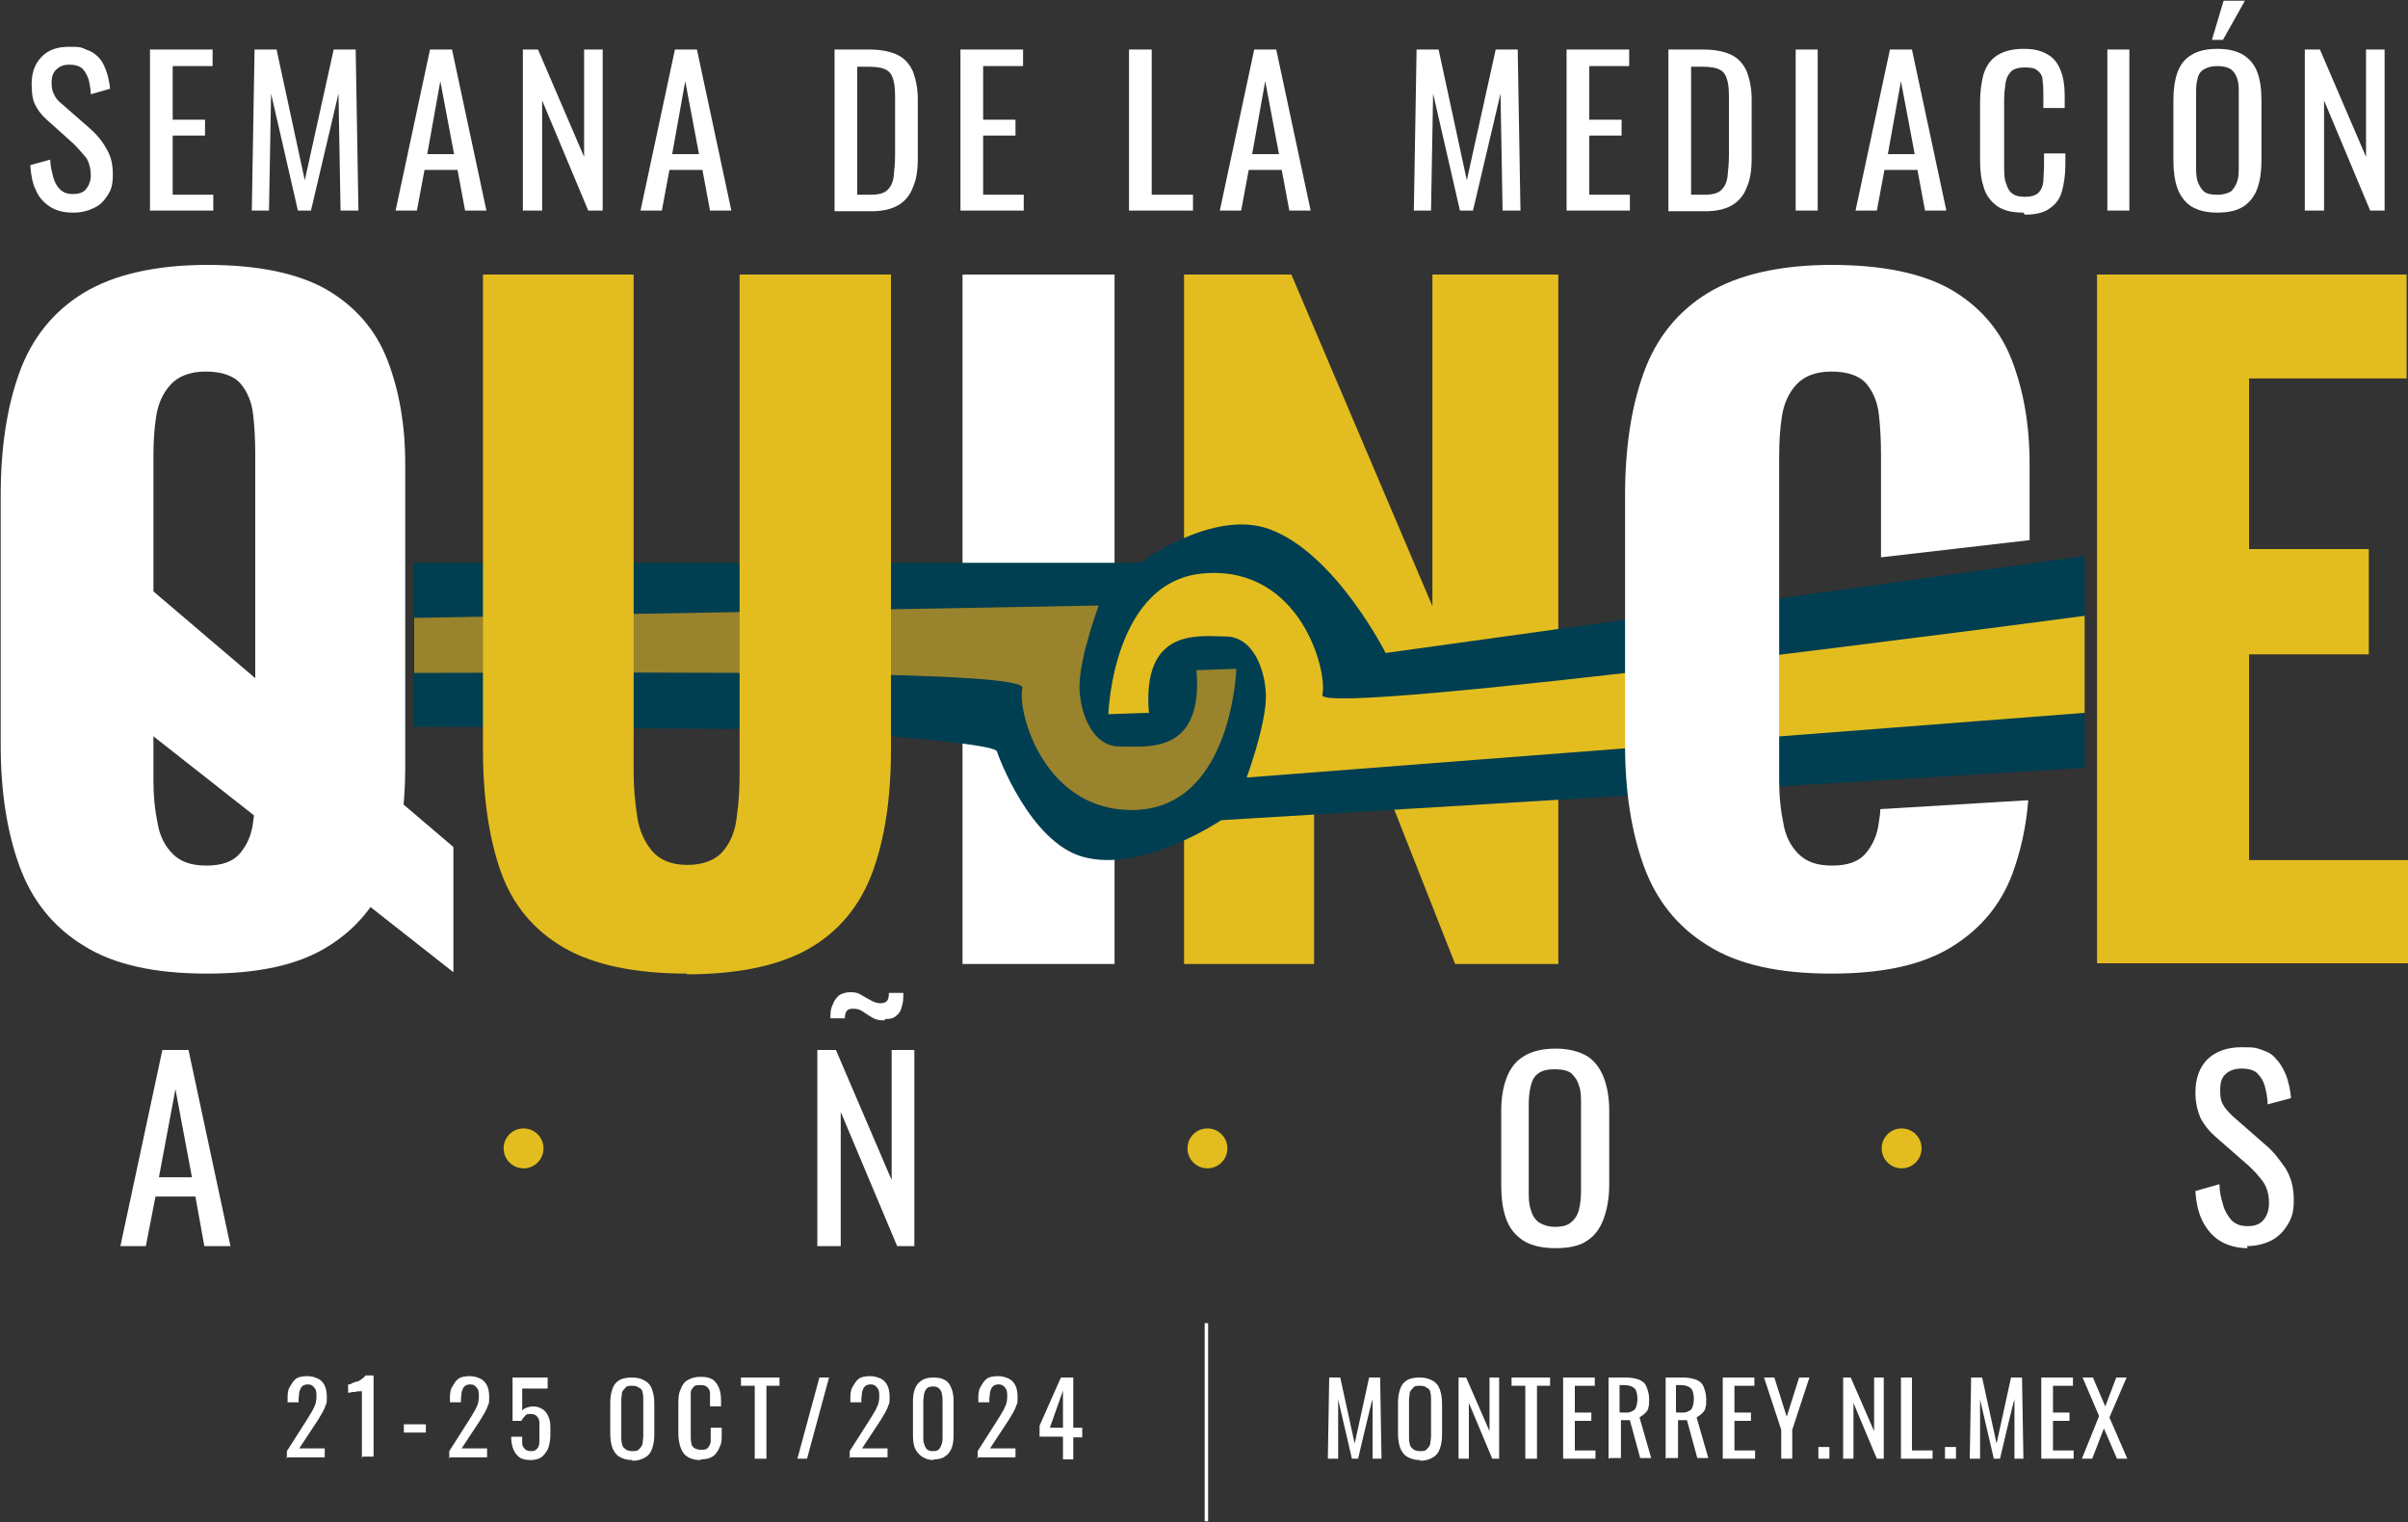 <?xml version="1.0" encoding="UTF-8"?>
<svg xmlns="http://www.w3.org/2000/svg" width="350" height="221.2" version="1.1" viewBox="0 0 350 221.2">
  <rect x="0" y="0" width="350" height="221.2" fill="#333333" stroke="none"/>
  <defs>
    <style>
      .cls-1 {
        fill: #fff;
      }

      .cls-2 {
        fill: #99832c;
      }

      .cls-2, .cls-3, .cls-4 {
        fill-rule: evenodd;
      }

      .cls-3, .cls-5 {
        fill: #e3bd1f;
      }

      .cls-4 {
        fill: #003e51;
      }
    </style>
  </defs>
  <!-- Generator: Adobe Illustrator 28.6.0, SVG Export Plug-In . SVG Version: 1.2.0 Build 709)  -->
  <g>
    <g id="Layer_1">
      <g>
        <path class="cls-1" d="M17.5,181.1l6.1-28.5h3.8l6.1,28.5h-3.8l-1.3-7.2h-5.8l-1.4,7.2h-3.7ZM23.1,171.1h4.8l-2.4-12.8-2.4,12.8Z"/>
        <path class="cls-1" d="M226,181.4c-1.9,0-3.5-.4-4.6-1.1-1.2-.8-2-1.8-2.5-3.2-.5-1.4-.7-3-.7-4.9v-10.8c0-1.9.3-3.5.8-4.8.5-1.3,1.3-2.4,2.5-3.1,1.1-.7,2.7-1.1,4.6-1.1s3.4.4,4.6,1.1c1.1.7,1.9,1.8,2.4,3.1.5,1.3.8,2.9.8,4.8v10.8c0,1.9-.3,3.5-.8,4.9-.5,1.4-1.3,2.5-2.4,3.2-1.1.8-2.7,1.1-4.6,1.1ZM226,178.3c1.1,0,1.9-.2,2.4-.7.5-.4.9-1,1.1-1.8.2-.8.3-1.7.3-2.8v-12.5c0-1.1,0-2-.3-2.7-.2-.8-.6-1.3-1.1-1.8-.5-.4-1.3-.6-2.4-.6s-1.9.2-2.4.6c-.6.4-.9,1-1.1,1.8-.2.8-.3,1.7-.3,2.7v12.5c0,1.1,0,2,.3,2.8.2.8.6,1.4,1.1,1.8.6.4,1.4.7,2.4.7Z"/>
        <path class="cls-1" d="M326.7,181.4c-1.6,0-3-.4-4.1-1.1-1.1-.7-1.9-1.7-2.5-2.9-.6-1.2-.9-2.7-1-4.3l3.5-1c0,1,.2,2,.5,2.9.2.9.7,1.7,1.2,2.3.6.6,1.3.9,2.4.9s1.8-.3,2.3-.9c.5-.6.8-1.4.8-2.5s-.3-2.3-.9-3.1c-.6-.8-1.3-1.6-2.2-2.4l-4.8-4.2c-.9-.8-1.6-1.7-2.1-2.7-.4-1-.7-2.2-.7-3.6,0-2.1.6-3.7,1.8-4.9,1.2-1.1,2.8-1.7,4.9-1.7s2.1.1,3,.4c.9.3,1.6.7,2.1,1.4.6.6,1,1.4,1.4,2.3.3.9.6,2,.7,3.3l-3.4.9c0-.9-.2-1.8-.4-2.6-.2-.8-.6-1.4-1.1-1.9-.5-.5-1.3-.7-2.3-.7s-1.8.3-2.3.8c-.6.5-.8,1.3-.8,2.3s.1,1.6.4,2.1c.3.6.8,1.1,1.4,1.7l4.8,4.2c1.1.9,2,2.1,2.9,3.4.8,1.3,1.2,2.8,1.2,4.6s-.3,2.6-.9,3.6c-.6,1-1.4,1.8-2.4,2.3-1,.5-2.2.8-3.5.8Z"/>
        <path class="cls-1" d="M118.8,181.1v-28.5h2.7l8.1,18.9v-18.9h3.3v28.5h-2.5l-8.2-19.5v19.5h-3.4ZM128.5,148.3c-.7,0-1.2-.1-1.7-.4-.5-.3-1-.6-1.4-.9-.4-.3-.9-.4-1.4-.4s-.7.1-.9.3c-.2.2-.3.6-.3,1.1h-2.1c0-.7,0-1.3.3-1.9.2-.6.5-1,.9-1.4.4-.3,1-.5,1.7-.5s1.1.1,1.6.4c.5.3,1,.6,1.4.8.5.3,1,.4,1.4.4s.7-.1.9-.3c.2-.2.3-.6.3-1.2h2.1c0,.7,0,1.3-.2,1.9-.1.6-.4,1.1-.8,1.4-.4.4-.9.5-1.6.5Z"/>
        <g>
          <path class="cls-1" d="M56.3,52.3c-1.7-4.4-4.7-7.8-8.8-10.2-4.2-2.4-10-3.6-17.4-3.6s-13.6,1.4-18,4.1c-4.4,2.7-7.5,6.6-9.3,11.6-1.8,5-2.7,10.9-2.7,17.9v36.1c0,6.8.9,12.6,2.7,17.6,1.8,5,4.9,8.9,9.3,11.6,4.4,2.8,10.4,4.1,18,4.1s13.3-1.3,17.5-3.9c4.2-2.6,7.1-6.1,8.8-10.6,1.7-4.5,2.5-9.6,2.5-15.3v-44.3c0-5.7-.9-10.7-2.6-15.1ZM37.2,105.4v8.2c0,2-.1,3.9-.4,5.8-.2,1.9-.9,3.4-1.9,4.6-1,1.2-2.6,1.8-4.9,1.8s-3.8-.6-4.9-1.7c-1.1-1.1-1.9-2.6-2.2-4.5-.4-1.9-.6-3.9-.6-6.1v-47.1c0-2.1.1-4,.4-5.9.3-1.9,1-3.4,2.1-4.6s2.8-1.9,5.1-1.9,4.1.6,5.1,1.8c1,1.2,1.6,2.7,1.8,4.5.2,1.8.3,3.7.3,5.7v39.4Z"/>
          <polygon class="cls-1" points="18.6 82.8 18.6 104.1 65.9 141.3 65.9 123.1 18.6 82.8"/>
        </g>
        <path class="cls-1" d="M139.9,140V39.9h22.1v100.2h-22.1Z"/>
        <path class="cls-5" d="M172.1,140V39.9h15.6l20.5,48.2v-48.2h18.3v100.2h-15l-20.5-52v52h-18.9Z"/>
        <g>
          <path class="cls-4" d="M303,80.8l-101.6,14.1s-7.3-14.5-16.9-18c-8.2-3-18.8,4.9-18.8,4.9H60.1c0,0,0,23.8,0,23.8,37.1.3,55.7.4,56,.4,4.3.3,28.4,1.9,28.8,3.2.2.7,4.8,13.1,12.4,15.3,8.6,2.5,20.2-5.3,20.2-5.3l125.5-7.6v-30.9Z"/>
          <path class="cls-3" d="M166.9,103.6l-5.8.2s.6-19.8,14.3-20.5c13.7-.8,17.6,14.3,16.8,17.7-.8,3.4,110.8-11.5,110.8-11.5v14.1l-121.8,9.4s2.8-7.6,2.8-11.8c0-3.1-1.5-8.7-5.9-8.7-3.6,0-12.2-1.5-11.1,11.2Z"/>
          <path class="cls-2" d="M173.9,97.3c1.1,12.7-7.6,11.1-11.1,11.2-4.4,0-5.9-5.6-5.9-8.7,0-4.3,2.8-11.8,2.8-11.8l-99.5,1.8v8c42.9-.1,89-.3,88.4,2.2-.8,3.4,3.2,18.4,16.8,17.7,13.7-.8,14.3-20.5,14.3-20.5l-5.8.2Z"/>
        </g>
        <path class="cls-5" d="M99.9,141.5c-7.7,0-13.7-1.3-18-3.8-4.3-2.5-7.4-6.2-9.1-11-1.7-4.8-2.6-10.7-2.6-17.8V39.9h21.9v72.5c0,2.1.2,4.1.5,6.2.3,2.1,1.1,3.8,2.2,5.1,1.1,1.3,2.8,2,5.1,2s4.1-.7,5.2-2c1.1-1.3,1.8-3,2-5.1.3-2.1.4-4.1.4-6.2V39.9h22v69.1c0,7-.9,12.9-2.7,17.8-1.8,4.8-4.8,8.5-9.1,11-4.3,2.5-10.3,3.8-17.9,3.8Z"/>
        <path class="cls-1" d="M273.3,117.6c0,.6-.1,1.2-.2,1.8-.2,1.9-.9,3.4-1.9,4.6-1,1.2-2.6,1.8-4.9,1.8s-3.8-.6-4.9-1.7c-1.1-1.1-1.9-2.6-2.2-4.5-.4-1.9-.6-3.9-.6-6.1v-47.1c0-2.1.1-4,.4-5.9.3-1.9,1-3.4,2.1-4.6,1.1-1.2,2.8-1.9,5.1-1.9s4.1.6,5.1,1.8c1,1.2,1.6,2.7,1.8,4.5.2,1.8.3,3.7.3,5.7v15l21.6-2.5v-11.1c0-5.7-.9-10.7-2.6-15.1-1.7-4.4-4.7-7.8-8.8-10.2-4.2-2.4-10-3.6-17.4-3.6s-13.6,1.4-18,4.1c-4.4,2.7-7.5,6.6-9.3,11.6-1.8,5-2.7,10.9-2.7,17.9v36.1c0,6.8.9,12.6,2.7,17.6,1.8,5,4.9,8.9,9.3,11.6,4.4,2.8,10.4,4.1,18,4.1s13.3-1.3,17.5-3.9c4.2-2.6,7.1-6.1,8.8-10.6,1.2-3.3,2-6.8,2.3-10.7l-21.6,1.3Z"/>
        <path class="cls-5" d="M304.8,140V39.9h45v15.1h-22.9v24.8h17.4v15.3h-17.4v29.9h23.1v15h-45.2Z"/>
        <g>
          <path class="cls-1" d="M10.6,30.9c-1.4,0-2.5-.3-3.4-.9s-1.6-1.4-2-2.4c-.5-1-.7-2.2-.8-3.6l2.9-.8c0,.8.2,1.6.4,2.4.2.8.5,1.4,1,1.9.5.5,1.1.7,1.9.7s1.5-.2,1.9-.7c.4-.5.7-1.2.7-2s-.2-1.9-.7-2.6c-.5-.6-1.1-1.3-1.8-2l-3.9-3.5c-.8-.7-1.3-1.4-1.7-2.2-.4-.8-.5-1.8-.5-3,0-1.7.5-3,1.5-4s2.3-1.4,4-1.4,1.7.1,2.4.4c.7.2,1.3.6,1.8,1.1.5.5.8,1.1,1.1,1.9.3.8.5,1.7.6,2.7l-2.8.8c0-.8-.2-1.5-.3-2.1-.2-.6-.5-1.2-.9-1.6s-1.1-.6-1.9-.6-1.4.2-1.9.7c-.5.4-.7,1.1-.7,1.9s.1,1.3.4,1.8c.2.5.6.9,1.2,1.4l4,3.5c.9.8,1.7,1.7,2.3,2.8.7,1.1,1,2.3,1,3.8s-.2,2.2-.7,3c-.5.8-1.1,1.5-2,1.9-.8.4-1.8.7-2.9.7Z"/>
          <path class="cls-1" d="M21.8,30.6V7.2h9.1v2.4h-5.8v7.8h4.7v2.3h-4.7v8.6h5.9v2.3h-9.1Z"/>
          <path class="cls-1" d="M36.6,30.6l.4-23.4h3.2l4.1,19,4.2-19h3.2l.4,23.4h-2.6l-.3-17-4,17h-1.9l-3.9-17-.3,17h-2.7Z"/>
          <path class="cls-1" d="M57.5,30.6l5-23.4h3.2l5,23.4h-3.1l-1.1-5.9h-4.8l-1.1,5.9h-3.1ZM62.1,22.4h3.9l-2-10.6-1.9,10.6Z"/>
          <path class="cls-1" d="M76,30.6V7.2h2.2l6.7,15.6V7.2h2.7v23.4h-2.1l-6.7-16v16h-2.8Z"/>
          <path class="cls-1" d="M93.1,30.6l5-23.4h3.2l5,23.4h-3.1l-1.1-5.9h-4.8l-1.1,5.9h-3.1ZM97.7,22.4h3.9l-2-10.6-1.9,10.6Z"/>
          <path class="cls-1" d="M121.3,30.6V7.2h5.1c1.7,0,3.1.3,4.1.8,1,.5,1.7,1.3,2.2,2.4.4,1.1.7,2.4.7,4v8.6c0,1.7-.2,3.1-.7,4.2-.4,1.1-1.1,2-2.1,2.6-1,.6-2.3.9-3.9.9h-5.4ZM124.6,28.3h1.9c1.2,0,2-.2,2.5-.7s.8-1.1.9-2c.1-.9.2-2,.2-3.2v-7.6c0-1.2,0-2.2-.2-3-.2-.8-.5-1.3-1-1.6-.5-.3-1.3-.5-2.5-.5h-1.8v18.7Z"/>
          <path class="cls-1" d="M139.6,30.6V7.2h9.1v2.4h-5.8v7.8h4.7v2.3h-4.7v8.6h5.9v2.3h-9.1Z"/>
          <path class="cls-1" d="M164.1,30.6V7.2h3.3v21.1h6v2.3h-9.3Z"/>
          <path class="cls-1" d="M177.3,30.6l5-23.4h3.2l5,23.4h-3.1l-1.1-5.9h-4.8l-1.1,5.9h-3.1ZM182,22.4h3.9l-2-10.6-1.9,10.6Z"/>
          <path class="cls-1" d="M205.5,30.6l.4-23.4h3.2l4.1,19,4.2-19h3.2l.4,23.4h-2.6l-.3-17-4,17h-1.9l-3.9-17-.3,17h-2.7Z"/>
          <path class="cls-1" d="M227.7,30.6V7.2h9.1v2.4h-5.8v7.8h4.7v2.3h-4.7v8.6h5.9v2.3h-9.1Z"/>
          <path class="cls-1" d="M242.5,30.6V7.2h5.1c1.7,0,3.1.3,4.1.8,1,.5,1.7,1.3,2.2,2.4.4,1.1.7,2.4.7,4v8.6c0,1.7-.2,3.1-.7,4.2-.4,1.1-1.1,2-2.1,2.6-1,.6-2.3.9-3.9.9h-5.4ZM245.8,28.3h1.9c1.2,0,2-.2,2.5-.7s.8-1.1.9-2c.1-.9.2-2,.2-3.2v-7.6c0-1.2,0-2.2-.2-3-.2-.8-.5-1.3-1-1.6-.5-.3-1.3-.5-2.5-.5h-1.8v18.7Z"/>
          <path class="cls-1" d="M261,30.6V7.2h3.2v23.4h-3.2Z"/>
          <path class="cls-1" d="M269.7,30.6l5-23.4h3.2l5,23.4h-3.1l-1.1-5.9h-4.8l-1.1,5.9h-3.1ZM274.4,22.4h3.9l-2-10.6-1.9,10.6Z"/>
          <path class="cls-1" d="M294.1,30.9c-1.7,0-2.9-.3-3.9-1-.9-.7-1.6-1.6-1.9-2.8-.4-1.2-.5-2.5-.5-3.9v-8.3c0-1.6.2-3,.5-4.1.4-1.2,1-2.1,1.9-2.7.9-.6,2.2-1,3.9-1s2.6.3,3.5.8c.9.5,1.5,1.3,1.9,2.3.4,1,.6,2.2.6,3.6v1.9h-3.1v-1.6c0-.9,0-1.6-.1-2.3,0-.7-.3-1.2-.7-1.5-.4-.4-1-.5-1.9-.5s-1.6.2-2,.6c-.4.4-.7,1-.8,1.7-.1.7-.2,1.6-.2,2.5v9.3c0,1.2,0,2.1.3,2.8.2.7.5,1.2,1,1.5.4.3,1,.4,1.8.4s1.5-.2,1.9-.6c.4-.4.6-.9.7-1.6,0-.7.1-1.5.1-2.4v-1.7h3.1v1.7c0,1.4-.2,2.7-.5,3.8s-.9,1.9-1.8,2.5c-.8.6-2,.9-3.6.9Z"/>
          <path class="cls-1" d="M306.3,30.6V7.2h3.2v23.4h-3.2Z"/>
          <path class="cls-1" d="M322.3,30.9c-1.6,0-2.8-.3-3.8-.9-.9-.6-1.6-1.5-2-2.6-.4-1.1-.6-2.5-.6-4v-8.9c0-1.5.2-2.9.6-4,.4-1.1,1.1-2,2-2.5.9-.6,2.2-.9,3.8-.9s2.8.3,3.8.9c.9.6,1.6,1.4,2,2.5.4,1.1.6,2.4.6,4v8.9c0,1.5-.2,2.9-.6,4-.4,1.1-1.1,2-2,2.6s-2.2.9-3.8.9ZM322.3,28.3c.9,0,1.5-.2,2-.5.4-.4.7-.9.9-1.5.2-.6.2-1.4.2-2.3v-10.3c0-.9,0-1.6-.2-2.2-.2-.6-.5-1.1-.9-1.4-.4-.3-1.1-.5-2-.5s-1.5.2-2,.5c-.5.3-.8.8-.9,1.4-.2.6-.2,1.4-.2,2.2v10.3c0,.9,0,1.6.2,2.3.2.6.5,1.1.9,1.5.5.4,1.1.5,2,.5ZM321.5,5.8l1.7-5.7h3.1l-3.2,5.7h-1.6Z"/>
          <path class="cls-1" d="M335,30.6V7.2h2.2l6.7,15.6V7.2h2.7v23.4h-2.1l-6.7-16v16h-2.8Z"/>
        </g>
        <circle class="cls-5" cx="76.1" cy="166.9" r="2.9"/>
        <circle class="cls-5" cx="175.5" cy="166.9" r="2.9"/>
        <circle class="cls-5" cx="276.4" cy="166.9" r="2.9"/>
        <rect class="cls-1" x="175.1" y="192.3" width=".5" height="28.8"/>
        <g>
          <path class="cls-1" d="M193,212l.2-11.8h1.6l2.1,9.6,2.1-9.6h1.6l.2,11.8h-1.3v-8.6c-.1,0-2.1,8.6-2.1,8.6h-.9l-2-8.6v8.6h-1.5Z"/>
          <path class="cls-1" d="M206.4,212.2c-.8,0-1.4-.2-1.9-.5s-.8-.8-1-1.3c-.2-.6-.3-1.3-.3-2v-4.5c0-.8.1-1.4.3-2s.5-1,1-1.3c.5-.3,1.1-.4,1.9-.4s1.4.2,1.9.5.8.7,1,1.3c.2.6.3,1.2.3,2v4.5c0,.8-.1,1.4-.3,2s-.5,1-1,1.3c-.5.3-1.1.5-1.9.5ZM206.4,210.9c.4,0,.8,0,1-.3.2-.2.4-.4.5-.8,0-.3.1-.7.1-1.1v-5.2c0-.4,0-.8-.1-1.1,0-.3-.2-.6-.5-.7-.2-.2-.6-.3-1-.3s-.8,0-1,.3c-.2.2-.4.4-.5.7,0,.3-.1.7-.1,1.1v5.2c0,.4,0,.8.1,1.1,0,.3.2.6.5.8.2.2.6.3,1,.3Z"/>
          <path class="cls-1" d="M212,212v-11.8h1.1l3.4,7.8v-7.8h1.4v11.8h-1l-3.4-8.1v8.1h-1.4Z"/>
          <path class="cls-1" d="M221.7,212v-10.6h-2v-1.2h5.6v1.2h-1.9v10.6h-1.6Z"/>
          <path class="cls-1" d="M227.2,212v-11.8h4.6v1.2h-2.9v3.9h2.4v1.2h-2.4v4.3h3v1.2h-4.6Z"/>
          <path class="cls-1" d="M233.8,212v-11.8h2.4c.8,0,1.4.1,2,.3.5.2.9.5,1.1,1,.2.5.4,1.1.4,1.8s0,.9-.1,1.2c0,.4-.3.7-.5.9s-.5.4-.8.6l1.7,5.9h-1.6l-1.5-5.5h-1.3v5.5h-1.6ZM235.5,205.3h.6c.5,0,.8,0,1.1-.2.3-.1.5-.3.6-.6.1-.3.2-.7.2-1.2s-.1-1.2-.4-1.5-.8-.5-1.5-.5h-.7v3.9Z"/>
          <path class="cls-1" d="M242.1,212v-11.8h2.4c.8,0,1.4.1,2,.3.5.2.9.5,1.1,1,.2.5.4,1.1.4,1.8s0,.9-.1,1.2c0,.4-.3.7-.5.9s-.5.4-.8.6l1.7,5.9h-1.6l-1.5-5.5h-1.3v5.5h-1.6ZM243.7,205.3h.6c.5,0,.8,0,1.1-.2.3-.1.5-.3.6-.6.1-.3.2-.7.2-1.2s-.1-1.2-.4-1.5-.8-.5-1.5-.5h-.7v3.9Z"/>
          <path class="cls-1" d="M250.4,212v-11.8h4.6v1.2h-2.9v3.9h2.4v1.2h-2.4v4.3h3v1.2h-4.6Z"/>
          <path class="cls-1" d="M258.9,212v-4.2l-2.5-7.6h1.5l1.8,5.7,1.8-5.7h1.5l-2.5,7.6v4.2h-1.6Z"/>
          <path class="cls-1" d="M264.3,212v-1.7h1.6v1.7h-1.6Z"/>
          <path class="cls-1" d="M267.9,212v-11.8h1.1l3.4,7.8v-7.8h1.4v11.8h-1l-3.4-8.1v8.1h-1.4Z"/>
          <path class="cls-1" d="M276.3,212v-11.8h1.6v10.6h3v1.2h-4.7Z"/>
          <path class="cls-1" d="M282.7,212v-1.7h1.6v1.7h-1.6Z"/>
          <path class="cls-1" d="M286.3,212l.2-11.8h1.6l2.1,9.6,2.1-9.6h1.6l.2,11.8h-1.3v-8.6c-.1,0-2.1,8.6-2.1,8.6h-.9l-2-8.6v8.6h-1.5Z"/>
          <path class="cls-1" d="M296.7,212v-11.8h4.6v1.2h-2.9v3.9h2.4v1.2h-2.4v4.3h3v1.2h-4.6Z"/>
          <path class="cls-1" d="M302.6,212l2.5-6.2-2.4-5.6h1.5l1.8,4.2,1.6-4.2h1.5l-2.5,5.8,2.6,6h-1.5l-1.9-4.4-1.7,4.4h-1.5Z"/>
        </g>
        <g>
          <path class="cls-1" d="M41.7,212v-1.1l3-4.7c.2-.3.4-.7.6-1,.2-.3.3-.6.5-1,.1-.3.2-.7.2-1.2s0-1-.3-1.3c-.2-.3-.5-.5-.9-.5s-.7.1-.9.3c-.2.2-.3.5-.4.8,0,.3-.1.7-.1,1.1v.4h-1.6v-.4c0-.7,0-1.3.3-1.8s.5-.9.9-1.2c.4-.3,1-.4,1.7-.4s1.7.3,2.1.8c.5.5.7,1.3.7,2.2s0,.9-.2,1.3c-.1.4-.3.7-.5,1.1-.2.3-.4.7-.6,1l-2.7,4.1h3.7v1.3h-5.6Z"/>
          <path class="cls-1" d="M52.6,212v-9.8s-.1,0-.3,0c-.2,0-.4,0-.7.1-.3,0-.5,0-.7.1-.2,0-.3,0-.3,0v-1.2c.2,0,.4,0,.6-.2.2,0,.4-.2.7-.2.2,0,.4-.2.7-.4s.4-.3.5-.5h1.2v11.8h-1.6Z"/>
          <path class="cls-1" d="M58.7,208.2v-1.2h3.2v1.2h-3.2Z"/>
          <path class="cls-1" d="M65.3,212v-1.1l3-4.7c.2-.3.4-.7.6-1,.2-.3.3-.6.5-1,.1-.3.2-.7.2-1.2s0-1-.3-1.3c-.2-.3-.5-.5-.9-.5s-.7.1-.9.3c-.2.2-.3.5-.4.8,0,.3-.1.7-.1,1.1v.4h-1.6v-.4c0-.7,0-1.3.3-1.8s.5-.9.9-1.2c.4-.3,1-.4,1.7-.4s1.7.3,2.1.8c.5.5.7,1.3.7,2.2s0,.9-.2,1.3c-.1.4-.3.7-.5,1.1-.2.3-.4.7-.6,1l-2.7,4.1h3.7v1.3h-5.6Z"/>
          <path class="cls-1" d="M77.2,212.2c-.7,0-1.3-.1-1.7-.4s-.7-.7-.9-1.2c-.2-.5-.3-1.1-.3-1.8h1.6c0,.3,0,.7,0,1,0,.3.2.6.4.8s.5.3.9.3.7-.1.9-.4c.2-.2.3-.6.3-1s0-.9,0-1.4,0-1,0-1.4c0-.4-.2-.7-.4-.9-.2-.2-.5-.3-.9-.3s-.6,0-.8.3c-.2.2-.4.4-.5.7h-1.3v-6.3h5.1v1.6h-3.7v3.3c0-.2.3-.4.6-.5.3-.1.6-.2,1-.2.6,0,1.1.2,1.5.5.4.3.6.7.8,1.2.2.5.2,1.1.2,1.8s0,1.2-.1,1.7-.2,1-.5,1.4-.5.7-.9.9c-.4.2-.9.3-1.4.3Z"/>
          <path class="cls-1" d="M91.9,212.2c-.8,0-1.4-.2-1.9-.5s-.8-.8-1-1.3c-.2-.6-.3-1.3-.3-2v-4.5c0-.8.1-1.4.3-2s.5-1,1-1.3c.5-.3,1.1-.4,1.9-.4s1.4.2,1.9.5.8.7,1,1.3c.2.6.3,1.2.3,2v4.5c0,.8-.1,1.4-.3,2s-.5,1-1,1.3c-.5.3-1.1.5-1.9.5ZM91.9,210.9c.4,0,.8,0,1-.3.2-.2.4-.4.5-.8,0-.3.1-.7.1-1.1v-5.2c0-.4,0-.8-.1-1.1,0-.3-.2-.6-.5-.7-.2-.2-.6-.3-1-.3s-.8,0-1,.3c-.2.2-.4.4-.5.7,0,.3-.1.7-.1,1.1v5.2c0,.4,0,.8.1,1.1,0,.3.2.6.5.8.2.2.6.3,1,.3Z"/>
          <path class="cls-1" d="M101.8,212.2c-.8,0-1.5-.2-1.9-.5-.5-.3-.8-.8-1-1.4-.2-.6-.3-1.3-.3-2v-4.2c0-.8,0-1.5.3-2.1.2-.6.5-1.1,1-1.4.5-.3,1.1-.5,1.9-.5s1.3.1,1.8.4c.4.3.7.7.9,1.2.2.5.3,1.1.3,1.8v.9h-1.6v-.8c0-.4,0-.8,0-1.2,0-.3-.2-.6-.4-.8-.2-.2-.5-.3-1-.3s-.8,0-1,.3c-.2.2-.4.5-.4.8,0,.4,0,.8,0,1.3v4.7c0,.6,0,1.1.1,1.4,0,.3.3.6.5.7.2.1.5.2.9.2s.8,0,1-.3c.2-.2.3-.5.4-.8,0-.3,0-.8,0-1.2v-.9h1.6v.9c0,.7,0,1.4-.3,1.9-.2.5-.5,1-.9,1.3-.4.3-1,.5-1.8.5Z"/>
          <path class="cls-1" d="M109.7,212v-10.6h-2v-1.2h5.6v1.2h-1.9v10.6h-1.6Z"/>
          <path class="cls-1" d="M115.9,212l3.2-11.8h1.4l-3.2,11.8h-1.3Z"/>
          <path class="cls-1" d="M123.5,212v-1.1l3-4.7c.2-.3.4-.7.6-1,.2-.3.3-.6.5-1,.1-.3.2-.7.2-1.2s0-1-.3-1.3c-.2-.3-.5-.5-.9-.5s-.7.1-.9.3c-.2.2-.3.5-.4.8,0,.3-.1.7-.1,1.1v.4h-1.6v-.4c0-.7,0-1.3.3-1.8s.5-.9.9-1.2c.4-.3,1-.4,1.7-.4s1.7.3,2.1.8c.5.5.7,1.3.7,2.2s0,.9-.2,1.3c-.1.4-.3.7-.5,1.1-.2.3-.4.7-.6,1l-2.7,4.1h3.7v1.3h-5.6Z"/>
          <path class="cls-1" d="M135.7,212.2c-.7,0-1.2-.2-1.7-.5-.4-.3-.8-.7-1-1.2-.2-.5-.3-1.1-.3-1.8v-5.1c0-.7.1-1.3.3-1.8.2-.5.5-.9,1-1.2s1-.4,1.7-.4,1.2.1,1.7.4.7.7.9,1.2c.2.5.3,1.1.3,1.8v5.1c0,.7-.1,1.3-.3,1.8s-.5.9-1,1.2c-.4.3-1,.4-1.6.4ZM135.7,210.9c.4,0,.6-.1.8-.3.2-.2.3-.5.4-.8s.1-.7.1-1v-5.1c0-.4,0-.7-.1-1.1,0-.3-.2-.6-.4-.8s-.5-.3-.9-.3-.7.1-.9.3c-.2.2-.3.5-.4.8,0,.3-.1.7-.1,1.1v5.1c0,.4,0,.7.1,1s.2.6.4.8.5.3.8.3Z"/>
          <path class="cls-1" d="M142.1,212v-1.1l3-4.7c.2-.3.4-.7.6-1,.2-.3.3-.6.5-1,.1-.3.2-.7.2-1.2s0-1-.3-1.3c-.2-.3-.5-.5-.9-.5s-.7.1-.9.3c-.2.2-.3.5-.4.8,0,.3-.1.7-.1,1.1v.4h-1.6v-.4c0-.7,0-1.3.3-1.8s.5-.9.9-1.2c.4-.3,1-.4,1.7-.4s1.7.3,2.1.8c.5.5.7,1.3.7,2.2s0,.9-.2,1.3c-.1.4-.3.7-.5,1.1-.2.3-.4.7-.6,1l-2.7,4.1h3.7v1.3h-5.6Z"/>
          <path class="cls-1" d="M154.5,212v-3.2h-3.4v-1.6l3.1-7h1.8v7.3h1.3v1.4h-1.3v3.2h-1.5ZM152.6,207.5h1.9v-5.4l-1.9,5.4Z"/>
        </g>
      </g>
    </g>
  </g>
</svg>